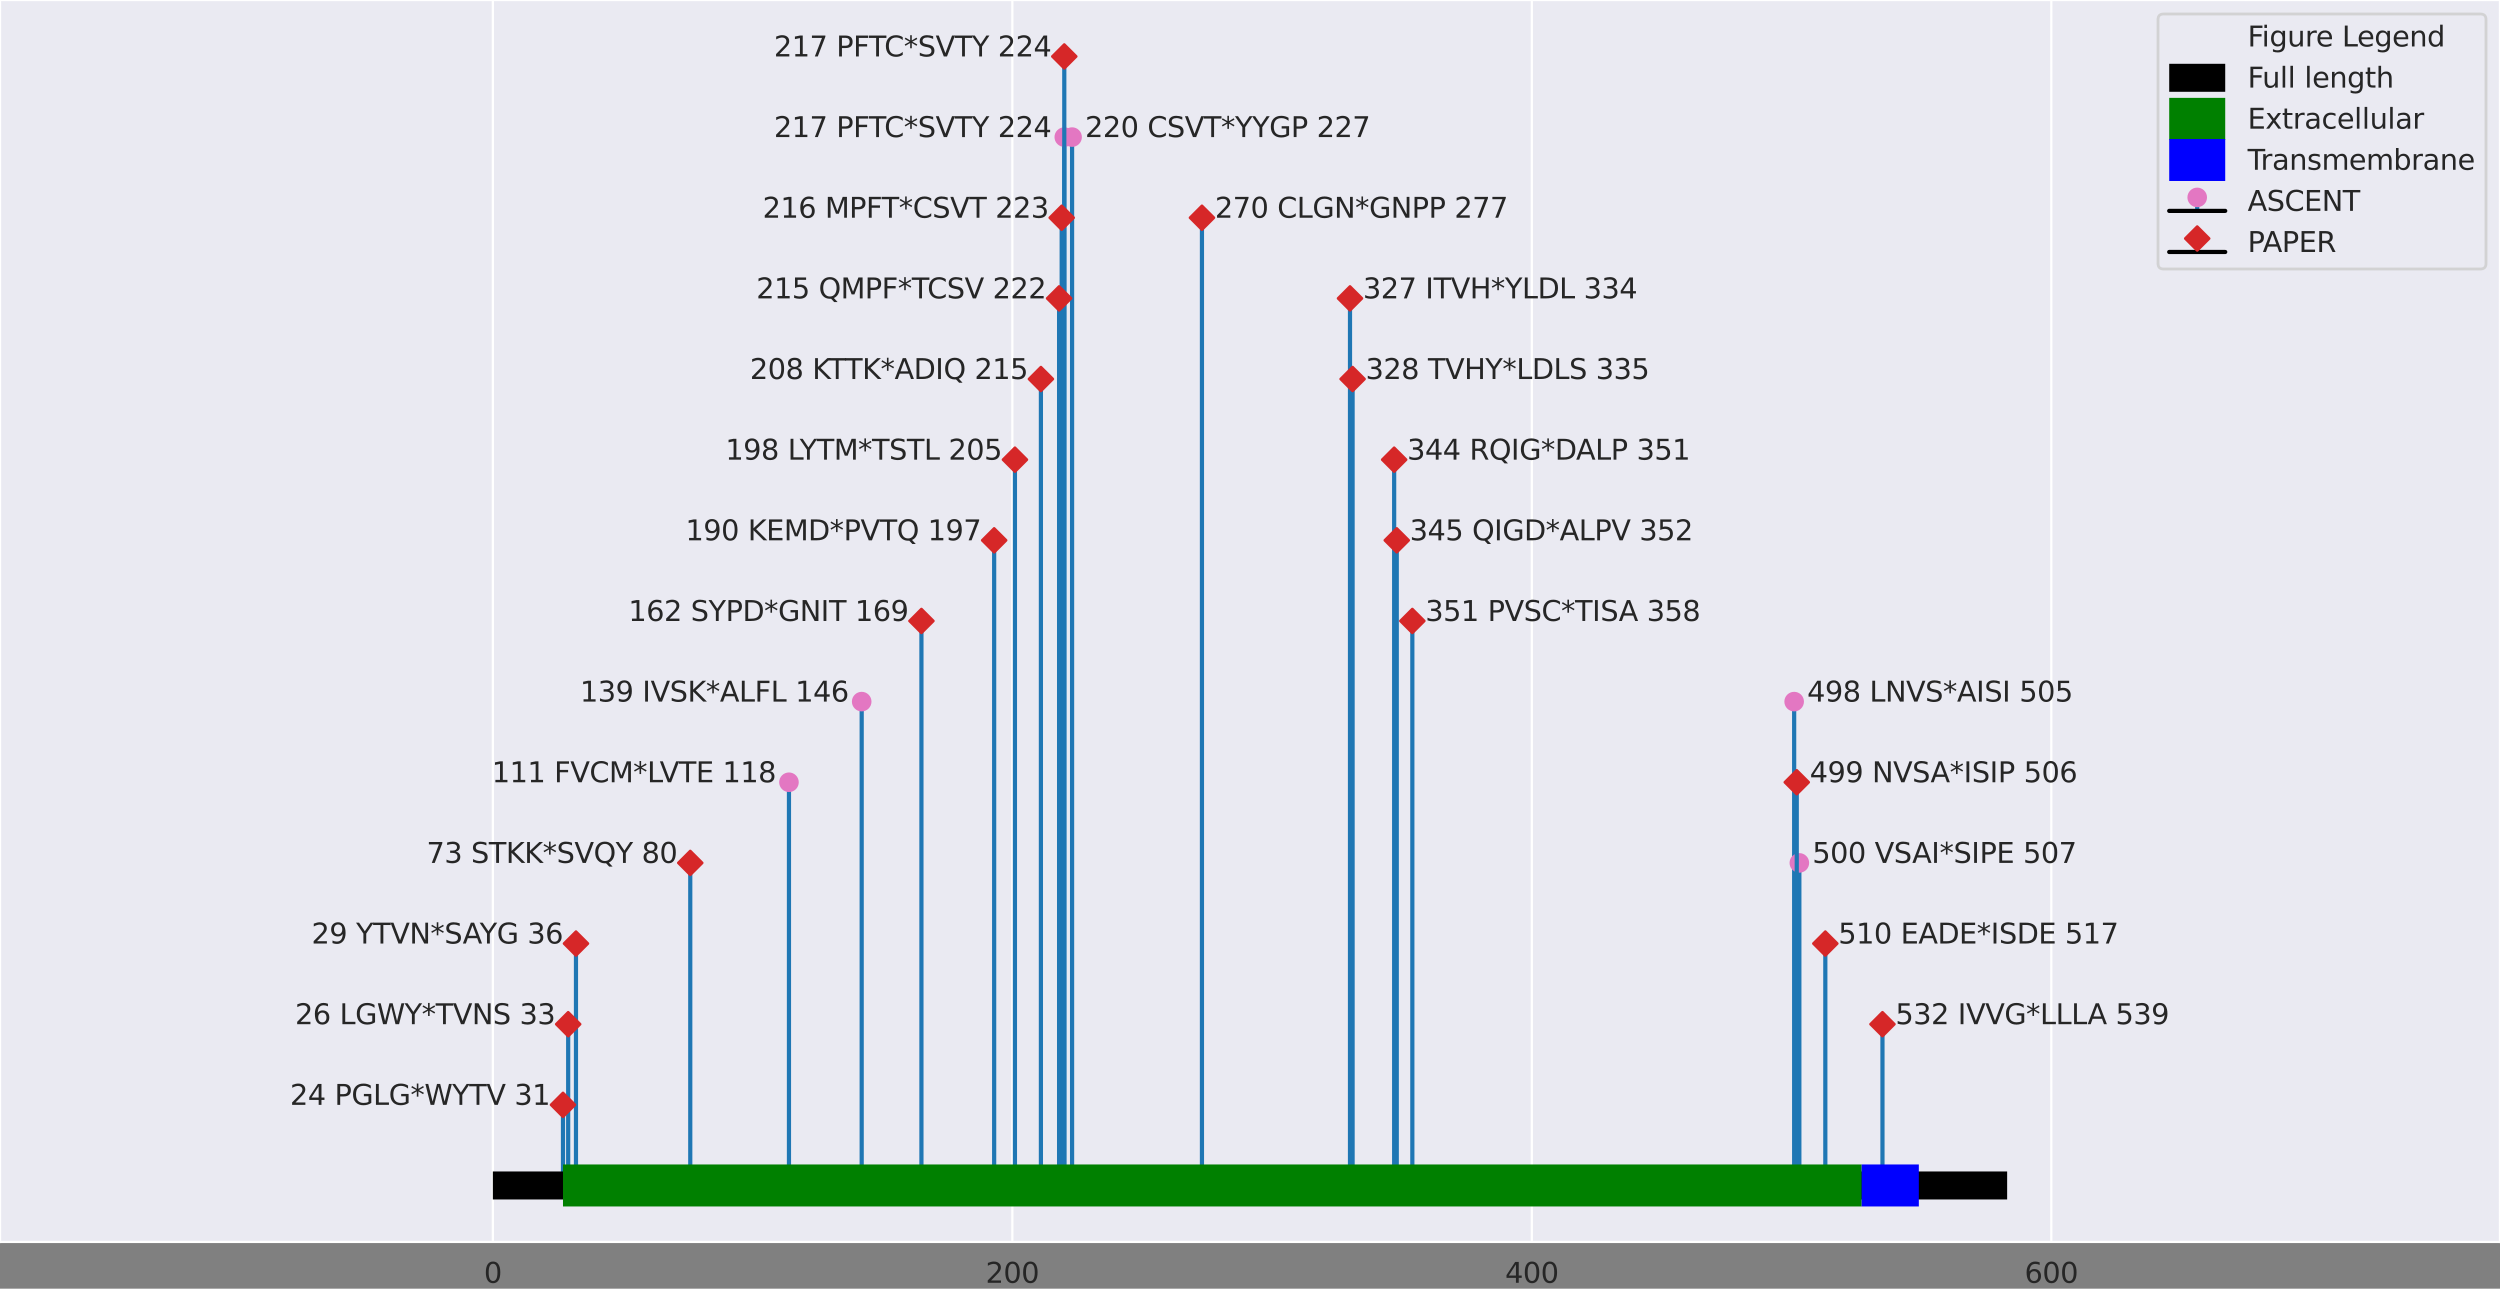 <?xml version="1.0" encoding="utf-8" standalone="no"?>
<!DOCTYPE svg PUBLIC "-//W3C//DTD SVG 1.1//EN"
  "http://www.w3.org/Graphics/SVG/1.1/DTD/svg11.dtd">
<svg xmlns:xlink="http://www.w3.org/1999/xlink" width="892.8pt" height="460.198pt" viewBox="0 0 892.8 460.198" xmlns="http://www.w3.org/2000/svg" version="1.1">
 <rect x="0" y="0" width="892.8" height="460.198" fill="#808080" stroke="none"/>
 <defs>
  <style type="text/css">*{stroke-linejoin: round; stroke-linecap: butt}</style>
 </defs>
 <g id="figure_1">
  <g id="axes_1">
   <g id="patch_1">
    <path d="M 0 443.52 
L 892.8 443.52 
L 892.8 -0 
L 0 -0 
z
" style="fill: #eaeaf2"/>
   </g>
   <g id="matplotlib.axis_1">
    <g id="xtick_1">
     <g id="line2d_1">
      <path d="M 176.009 443.52 
L 176.009 -0 
" clip-path="url(#p95af58b202)" style="fill: none; stroke: #ffffff; stroke-width: 0.8; stroke-linecap: round"/>
     </g>
     <g id="text_1">
      <!-- 0 -->
      <g style="fill: #262626" transform="translate(172.828 458.118)scale(0.1 -0.1)">
       <defs>
        <path id="DejaVuSans-30" d="M 2034 4250 
Q 1547 4250 1301 3770 
Q 1056 3291 1056 2328 
Q 1056 1369 1301 889 
Q 1547 409 2034 409 
Q 2525 409 2770 889 
Q 3016 1369 3016 2328 
Q 3016 3291 2770 3770 
Q 2525 4250 2034 4250 
z
M 2034 4750 
Q 2819 4750 3233 4129 
Q 3647 3509 3647 2328 
Q 3647 1150 3233 529 
Q 2819 -91 2034 -91 
Q 1250 -91 836 529 
Q 422 1150 422 2328 
Q 422 3509 836 4129 
Q 1250 4750 2034 4750 
z
" transform="scale(0.016)"/>
       </defs>
       <use xlink:href="#DejaVuSans-30"/>
      </g>
     </g>
    </g>
    <g id="xtick_2">
     <g id="line2d_2">
      <path d="M 361.526 443.52 
L 361.526 -0 
" clip-path="url(#p95af58b202)" style="fill: none; stroke: #ffffff; stroke-width: 0.8; stroke-linecap: round"/>
     </g>
     <g id="text_2">
      <!-- 200 -->
      <g style="fill: #262626" transform="translate(351.982 458.118)scale(0.1 -0.1)">
       <defs>
        <path id="DejaVuSans-32" d="M 1228 531 
L 3431 531 
L 3431 0 
L 469 0 
L 469 531 
Q 828 903 1448 1529 
Q 2069 2156 2228 2338 
Q 2531 2678 2651 2914 
Q 2772 3150 2772 3378 
Q 2772 3750 2511 3984 
Q 2250 4219 1831 4219 
Q 1534 4219 1204 4116 
Q 875 4013 500 3803 
L 500 4441 
Q 881 4594 1212 4672 
Q 1544 4750 1819 4750 
Q 2544 4750 2975 4387 
Q 3406 4025 3406 3419 
Q 3406 3131 3298 2873 
Q 3191 2616 2906 2266 
Q 2828 2175 2409 1742 
Q 1991 1309 1228 531 
z
" transform="scale(0.016)"/>
       </defs>
       <use xlink:href="#DejaVuSans-32"/>
       <use xlink:href="#DejaVuSans-30" x="63.623"/>
       <use xlink:href="#DejaVuSans-30" x="127.246"/>
      </g>
     </g>
    </g>
    <g id="xtick_3">
     <g id="line2d_3">
      <path d="M 547.043 443.52 
L 547.043 -0 
" clip-path="url(#p95af58b202)" style="fill: none; stroke: #ffffff; stroke-width: 0.8; stroke-linecap: round"/>
     </g>
     <g id="text_3">
      <!-- 400 -->
      <g style="fill: #262626" transform="translate(537.499 458.118)scale(0.1 -0.1)">
       <defs>
        <path id="DejaVuSans-34" d="M 2419 4116 
L 825 1625 
L 2419 1625 
L 2419 4116 
z
M 2253 4666 
L 3047 4666 
L 3047 1625 
L 3713 1625 
L 3713 1100 
L 3047 1100 
L 3047 0 
L 2419 0 
L 2419 1100 
L 313 1100 
L 313 1709 
L 2253 4666 
z
" transform="scale(0.016)"/>
       </defs>
       <use xlink:href="#DejaVuSans-34"/>
       <use xlink:href="#DejaVuSans-30" x="63.623"/>
       <use xlink:href="#DejaVuSans-30" x="127.246"/>
      </g>
     </g>
    </g>
    <g id="xtick_4">
     <g id="line2d_4">
      <path d="M 732.56 443.52 
L 732.56 -0 
" clip-path="url(#p95af58b202)" style="fill: none; stroke: #ffffff; stroke-width: 0.8; stroke-linecap: round"/>
     </g>
     <g id="text_4">
      <!-- 600 -->
      <g style="fill: #262626" transform="translate(723.016 458.118)scale(0.1 -0.1)">
       <defs>
        <path id="DejaVuSans-36" d="M 2113 2584 
Q 1688 2584 1439 2293 
Q 1191 2003 1191 1497 
Q 1191 994 1439 701 
Q 1688 409 2113 409 
Q 2538 409 2786 701 
Q 3034 994 3034 1497 
Q 3034 2003 2786 2293 
Q 2538 2584 2113 2584 
z
M 3366 4563 
L 3366 3988 
Q 3128 4100 2886 4159 
Q 2644 4219 2406 4219 
Q 1781 4219 1451 3797 
Q 1122 3375 1075 2522 
Q 1259 2794 1537 2939 
Q 1816 3084 2150 3084 
Q 2853 3084 3261 2657 
Q 3669 2231 3669 1497 
Q 3669 778 3244 343 
Q 2819 -91 2113 -91 
Q 1303 -91 875 529 
Q 447 1150 447 2328 
Q 447 3434 972 4092 
Q 1497 4750 2381 4750 
Q 2619 4750 2861 4703 
Q 3103 4656 3366 4563 
z
" transform="scale(0.016)"/>
       </defs>
       <use xlink:href="#DejaVuSans-36"/>
       <use xlink:href="#DejaVuSans-30" x="63.623"/>
       <use xlink:href="#DejaVuSans-30" x="127.246"/>
      </g>
     </g>
    </g>
   </g>
   <g id="matplotlib.axis_2"/>
   <g id="LineCollection_1">
    <path d="M 281.754 423.36 
L 281.754 279.36 
" clip-path="url(#p95af58b202)" style="fill: none; stroke: #1f77b4; stroke-width: 1.5"/>
    <path d="M 307.726 423.36 
L 307.726 250.56 
" clip-path="url(#p95af58b202)" style="fill: none; stroke: #1f77b4; stroke-width: 1.5"/>
    <path d="M 380.078 423.36 
L 380.078 48.96 
" clip-path="url(#p95af58b202)" style="fill: none; stroke: #1f77b4; stroke-width: 1.5"/>
    <path d="M 382.86 423.36 
L 382.86 48.96 
" clip-path="url(#p95af58b202)" style="fill: none; stroke: #1f77b4; stroke-width: 1.5"/>
    <path d="M 640.729 423.36 
L 640.729 250.56 
" clip-path="url(#p95af58b202)" style="fill: none; stroke: #1f77b4; stroke-width: 1.5"/>
    <path d="M 642.584 423.36 
L 642.584 308.16 
" clip-path="url(#p95af58b202)" style="fill: none; stroke: #1f77b4; stroke-width: 1.5"/>
   </g>
   <g id="line2d_5">
    <defs>
     <path id="m769c4186f2" d="M 0 3 
C 0.796 3 1.559 2.684 2.121 2.121 
C 2.684 1.559 3 0.796 3 0 
C 3 -0.796 2.684 -1.559 2.121 -2.121 
C 1.559 -2.684 0.796 -3 0 -3 
C -0.796 -3 -1.559 -2.684 -2.121 -2.121 
C -2.684 -1.559 -3 -0.796 -3 0 
C -3 0.796 -2.684 1.559 -2.121 2.121 
C -1.559 2.684 -0.796 3 0 3 
z
" style="stroke: #e377c2"/>
    </defs>
    <g clip-path="url(#p95af58b202)">
     <use xlink:href="#m769c4186f2" x="281.754" y="279.36" style="fill: #e377c2; stroke: #e377c2"/>
     <use xlink:href="#m769c4186f2" x="307.726" y="250.56" style="fill: #e377c2; stroke: #e377c2"/>
     <use xlink:href="#m769c4186f2" x="380.078" y="48.96" style="fill: #e377c2; stroke: #e377c2"/>
     <use xlink:href="#m769c4186f2" x="382.86" y="48.96" style="fill: #e377c2; stroke: #e377c2"/>
     <use xlink:href="#m769c4186f2" x="640.729" y="250.56" style="fill: #e377c2; stroke: #e377c2"/>
     <use xlink:href="#m769c4186f2" x="642.584" y="308.16" style="fill: #e377c2; stroke: #e377c2"/>
    </g>
   </g>
   <g id="line2d_6">
    <path d="M 281.754 423.36 
L 642.584 423.36 
" clip-path="url(#p95af58b202)" style="fill: none; stroke: #000000; stroke-width: 1.5; stroke-linecap: round"/>
   </g>
   <g id="LineCollection_2">
    <path d="M 201.054 423.36 
L 201.054 394.56 
" clip-path="url(#p95af58b202)" style="fill: none; stroke: #1f77b4; stroke-width: 1.5"/>
    <path d="M 202.909 423.36 
L 202.909 365.76 
" clip-path="url(#p95af58b202)" style="fill: none; stroke: #1f77b4; stroke-width: 1.5"/>
    <path d="M 205.692 423.36 
L 205.692 336.96 
" clip-path="url(#p95af58b202)" style="fill: none; stroke: #1f77b4; stroke-width: 1.5"/>
    <path d="M 246.506 423.36 
L 246.506 308.16 
" clip-path="url(#p95af58b202)" style="fill: none; stroke: #1f77b4; stroke-width: 1.5"/>
    <path d="M 329.061 423.36 
L 329.061 221.76 
" clip-path="url(#p95af58b202)" style="fill: none; stroke: #1f77b4; stroke-width: 1.5"/>
    <path d="M 355.033 423.36 
L 355.033 192.96 
" clip-path="url(#p95af58b202)" style="fill: none; stroke: #1f77b4; stroke-width: 1.5"/>
    <path d="M 362.454 423.36 
L 362.454 164.16 
" clip-path="url(#p95af58b202)" style="fill: none; stroke: #1f77b4; stroke-width: 1.5"/>
    <path d="M 371.729 423.36 
L 371.729 135.36 
" clip-path="url(#p95af58b202)" style="fill: none; stroke: #1f77b4; stroke-width: 1.5"/>
    <path d="M 378.223 423.36 
L 378.223 106.56 
" clip-path="url(#p95af58b202)" style="fill: none; stroke: #1f77b4; stroke-width: 1.5"/>
    <path d="M 379.15 423.36 
L 379.15 77.76 
" clip-path="url(#p95af58b202)" style="fill: none; stroke: #1f77b4; stroke-width: 1.5"/>
    <path d="M 380.078 423.36 
L 380.078 20.16 
" clip-path="url(#p95af58b202)" style="fill: none; stroke: #1f77b4; stroke-width: 1.5"/>
    <path d="M 429.24 423.36 
L 429.24 77.76 
" clip-path="url(#p95af58b202)" style="fill: none; stroke: #1f77b4; stroke-width: 1.5"/>
    <path d="M 482.112 423.36 
L 482.112 106.56 
" clip-path="url(#p95af58b202)" style="fill: none; stroke: #1f77b4; stroke-width: 1.5"/>
    <path d="M 483.04 423.36 
L 483.04 135.36 
" clip-path="url(#p95af58b202)" style="fill: none; stroke: #1f77b4; stroke-width: 1.5"/>
    <path d="M 497.881 423.36 
L 497.881 164.16 
" clip-path="url(#p95af58b202)" style="fill: none; stroke: #1f77b4; stroke-width: 1.5"/>
    <path d="M 498.809 423.36 
L 498.809 192.96 
" clip-path="url(#p95af58b202)" style="fill: none; stroke: #1f77b4; stroke-width: 1.5"/>
    <path d="M 504.374 423.36 
L 504.374 221.76 
" clip-path="url(#p95af58b202)" style="fill: none; stroke: #1f77b4; stroke-width: 1.5"/>
    <path d="M 641.657 423.36 
L 641.657 279.36 
" clip-path="url(#p95af58b202)" style="fill: none; stroke: #1f77b4; stroke-width: 1.5"/>
    <path d="M 651.86 423.36 
L 651.86 336.96 
" clip-path="url(#p95af58b202)" style="fill: none; stroke: #1f77b4; stroke-width: 1.5"/>
    <path d="M 672.267 423.36 
L 672.267 365.76 
" clip-path="url(#p95af58b202)" style="fill: none; stroke: #1f77b4; stroke-width: 1.5"/>
   </g>
   <g id="line2d_7">
    <defs>
     <path id="m69de04322a" d="M -0 4.243 
L 4.243 0 
L 0 -4.243 
L -4.243 -0 
z
" style="stroke: #d62728; stroke-linejoin: miter"/>
    </defs>
    <g clip-path="url(#p95af58b202)">
     <use xlink:href="#m69de04322a" x="201.054" y="394.56" style="fill: #d62728; stroke: #d62728; stroke-linejoin: miter"/>
     <use xlink:href="#m69de04322a" x="202.909" y="365.76" style="fill: #d62728; stroke: #d62728; stroke-linejoin: miter"/>
     <use xlink:href="#m69de04322a" x="205.692" y="336.96" style="fill: #d62728; stroke: #d62728; stroke-linejoin: miter"/>
     <use xlink:href="#m69de04322a" x="246.506" y="308.16" style="fill: #d62728; stroke: #d62728; stroke-linejoin: miter"/>
     <use xlink:href="#m69de04322a" x="329.061" y="221.76" style="fill: #d62728; stroke: #d62728; stroke-linejoin: miter"/>
     <use xlink:href="#m69de04322a" x="355.033" y="192.96" style="fill: #d62728; stroke: #d62728; stroke-linejoin: miter"/>
     <use xlink:href="#m69de04322a" x="362.454" y="164.16" style="fill: #d62728; stroke: #d62728; stroke-linejoin: miter"/>
     <use xlink:href="#m69de04322a" x="371.729" y="135.36" style="fill: #d62728; stroke: #d62728; stroke-linejoin: miter"/>
     <use xlink:href="#m69de04322a" x="378.223" y="106.56" style="fill: #d62728; stroke: #d62728; stroke-linejoin: miter"/>
     <use xlink:href="#m69de04322a" x="379.15" y="77.76" style="fill: #d62728; stroke: #d62728; stroke-linejoin: miter"/>
     <use xlink:href="#m69de04322a" x="380.078" y="20.16" style="fill: #d62728; stroke: #d62728; stroke-linejoin: miter"/>
     <use xlink:href="#m69de04322a" x="429.24" y="77.76" style="fill: #d62728; stroke: #d62728; stroke-linejoin: miter"/>
     <use xlink:href="#m69de04322a" x="482.112" y="106.56" style="fill: #d62728; stroke: #d62728; stroke-linejoin: miter"/>
     <use xlink:href="#m69de04322a" x="483.04" y="135.36" style="fill: #d62728; stroke: #d62728; stroke-linejoin: miter"/>
     <use xlink:href="#m69de04322a" x="497.881" y="164.16" style="fill: #d62728; stroke: #d62728; stroke-linejoin: miter"/>
     <use xlink:href="#m69de04322a" x="498.809" y="192.96" style="fill: #d62728; stroke: #d62728; stroke-linejoin: miter"/>
     <use xlink:href="#m69de04322a" x="504.374" y="221.76" style="fill: #d62728; stroke: #d62728; stroke-linejoin: miter"/>
     <use xlink:href="#m69de04322a" x="641.657" y="279.36" style="fill: #d62728; stroke: #d62728; stroke-linejoin: miter"/>
     <use xlink:href="#m69de04322a" x="651.86" y="336.96" style="fill: #d62728; stroke: #d62728; stroke-linejoin: miter"/>
     <use xlink:href="#m69de04322a" x="672.267" y="365.76" style="fill: #d62728; stroke: #d62728; stroke-linejoin: miter"/>
    </g>
   </g>
   <g id="line2d_8">
    <path d="M 201.054 423.36 
L 672.267 423.36 
" clip-path="url(#p95af58b202)" style="fill: none; stroke: #000000; stroke-width: 1.5; stroke-linecap: round"/>
   </g>
   <g id="patch_2">
    <path d="M 0 443.52 
L 0 -0 
" style="fill: none; stroke: #ffffff; stroke-width: 0.8; stroke-linejoin: miter; stroke-linecap: square"/>
   </g>
   <g id="patch_3">
    <path d="M 892.8 443.52 
L 892.8 -0 
" style="fill: none; stroke: #ffffff; stroke-width: 0.8; stroke-linejoin: miter; stroke-linecap: square"/>
   </g>
   <g id="patch_4">
    <path d="M 0 443.52 
L 892.8 443.52 
" style="fill: none; stroke: #ffffff; stroke-width: 0.8; stroke-linejoin: miter; stroke-linecap: square"/>
   </g>
   <g id="patch_5">
    <path d="M 0 -0 
L 892.8 -0 
" style="fill: none; stroke: #ffffff; stroke-width: 0.8; stroke-linejoin: miter; stroke-linecap: square"/>
   </g>
   <g id="text_5">
    <!-- 111 FVCM*LVTE 118 -->
    <g style="fill: #262626" transform="translate(175.642 279.36)scale(0.1 -0.1)">
     <defs>
      <path id="DejaVuSans-31" d="M 794 531 
L 1825 531 
L 1825 4091 
L 703 3866 
L 703 4441 
L 1819 4666 
L 2450 4666 
L 2450 531 
L 3481 531 
L 3481 0 
L 794 0 
L 794 531 
z
" transform="scale(0.016)"/>
      <path id="DejaVuSans-20" transform="scale(0.016)"/>
      <path id="DejaVuSans-46" d="M 628 4666 
L 3309 4666 
L 3309 4134 
L 1259 4134 
L 1259 2759 
L 3109 2759 
L 3109 2228 
L 1259 2228 
L 1259 0 
L 628 0 
L 628 4666 
z
" transform="scale(0.016)"/>
      <path id="DejaVuSans-56" d="M 1831 0 
L 50 4666 
L 709 4666 
L 2188 738 
L 3669 4666 
L 4325 4666 
L 2547 0 
L 1831 0 
z
" transform="scale(0.016)"/>
      <path id="DejaVuSans-43" d="M 4122 4306 
L 4122 3641 
Q 3803 3938 3442 4084 
Q 3081 4231 2675 4231 
Q 1875 4231 1450 3742 
Q 1025 3253 1025 2328 
Q 1025 1406 1450 917 
Q 1875 428 2675 428 
Q 3081 428 3442 575 
Q 3803 722 4122 1019 
L 4122 359 
Q 3791 134 3420 21 
Q 3050 -91 2638 -91 
Q 1578 -91 968 557 
Q 359 1206 359 2328 
Q 359 3453 968 4101 
Q 1578 4750 2638 4750 
Q 3056 4750 3426 4639 
Q 3797 4528 4122 4306 
z
" transform="scale(0.016)"/>
      <path id="DejaVuSans-4d" d="M 628 4666 
L 1569 4666 
L 2759 1491 
L 3956 4666 
L 4897 4666 
L 4897 0 
L 4281 0 
L 4281 4097 
L 3078 897 
L 2444 897 
L 1241 4097 
L 1241 0 
L 628 0 
L 628 4666 
z
" transform="scale(0.016)"/>
      <path id="DejaVuSans-2a" d="M 3009 3897 
L 1888 3291 
L 3009 2681 
L 2828 2375 
L 1778 3009 
L 1778 1831 
L 1422 1831 
L 1422 3009 
L 372 2375 
L 191 2681 
L 1313 3291 
L 191 3897 
L 372 4206 
L 1422 3572 
L 1422 4750 
L 1778 4750 
L 1778 3572 
L 2828 4206 
L 3009 3897 
z
" transform="scale(0.016)"/>
      <path id="DejaVuSans-4c" d="M 628 4666 
L 1259 4666 
L 1259 531 
L 3531 531 
L 3531 0 
L 628 0 
L 628 4666 
z
" transform="scale(0.016)"/>
      <path id="DejaVuSans-54" d="M -19 4666 
L 3928 4666 
L 3928 4134 
L 2272 4134 
L 2272 0 
L 1638 0 
L 1638 4134 
L -19 4134 
L -19 4666 
z
" transform="scale(0.016)"/>
      <path id="DejaVuSans-45" d="M 628 4666 
L 3578 4666 
L 3578 4134 
L 1259 4134 
L 1259 2753 
L 3481 2753 
L 3481 2222 
L 1259 2222 
L 1259 531 
L 3634 531 
L 3634 0 
L 628 0 
L 628 4666 
z
" transform="scale(0.016)"/>
      <path id="DejaVuSans-38" d="M 2034 2216 
Q 1584 2216 1326 1975 
Q 1069 1734 1069 1313 
Q 1069 891 1326 650 
Q 1584 409 2034 409 
Q 2484 409 2743 651 
Q 3003 894 3003 1313 
Q 3003 1734 2745 1975 
Q 2488 2216 2034 2216 
z
M 1403 2484 
Q 997 2584 770 2862 
Q 544 3141 544 3541 
Q 544 4100 942 4425 
Q 1341 4750 2034 4750 
Q 2731 4750 3128 4425 
Q 3525 4100 3525 3541 
Q 3525 3141 3298 2862 
Q 3072 2584 2669 2484 
Q 3125 2378 3379 2068 
Q 3634 1759 3634 1313 
Q 3634 634 3220 271 
Q 2806 -91 2034 -91 
Q 1263 -91 848 271 
Q 434 634 434 1313 
Q 434 1759 690 2068 
Q 947 2378 1403 2484 
z
M 1172 3481 
Q 1172 3119 1398 2916 
Q 1625 2713 2034 2713 
Q 2441 2713 2670 2916 
Q 2900 3119 2900 3481 
Q 2900 3844 2670 4047 
Q 2441 4250 2034 4250 
Q 1625 4250 1398 4047 
Q 1172 3844 1172 3481 
z
" transform="scale(0.016)"/>
     </defs>
     <use xlink:href="#DejaVuSans-31"/>
     <use xlink:href="#DejaVuSans-31" x="63.623"/>
     <use xlink:href="#DejaVuSans-31" x="127.246"/>
     <use xlink:href="#DejaVuSans-20" x="190.869"/>
     <use xlink:href="#DejaVuSans-46" x="222.656"/>
     <use xlink:href="#DejaVuSans-56" x="280.176"/>
     <use xlink:href="#DejaVuSans-43" x="348.584"/>
     <use xlink:href="#DejaVuSans-4d" x="418.408"/>
     <use xlink:href="#DejaVuSans-2a" x="504.688"/>
     <use xlink:href="#DejaVuSans-4c" x="554.688"/>
     <use xlink:href="#DejaVuSans-56" x="599.4"/>
     <use xlink:href="#DejaVuSans-54" x="667.809"/>
     <use xlink:href="#DejaVuSans-45" x="728.893"/>
     <use xlink:href="#DejaVuSans-20" x="792.076"/>
     <use xlink:href="#DejaVuSans-31" x="823.863"/>
     <use xlink:href="#DejaVuSans-31" x="887.486"/>
     <use xlink:href="#DejaVuSans-38" x="951.109"/>
    </g>
   </g>
   <g id="text_6">
    <!-- 139 IVSK*ALFL 146 -->
    <g style="fill: #262626" transform="translate(207.124 250.56)scale(0.1 -0.1)">
     <defs>
      <path id="DejaVuSans-33" d="M 2597 2516 
Q 3050 2419 3304 2112 
Q 3559 1806 3559 1356 
Q 3559 666 3084 287 
Q 2609 -91 1734 -91 
Q 1441 -91 1130 -33 
Q 819 25 488 141 
L 488 750 
Q 750 597 1062 519 
Q 1375 441 1716 441 
Q 2309 441 2620 675 
Q 2931 909 2931 1356 
Q 2931 1769 2642 2001 
Q 2353 2234 1838 2234 
L 1294 2234 
L 1294 2753 
L 1863 2753 
Q 2328 2753 2575 2939 
Q 2822 3125 2822 3475 
Q 2822 3834 2567 4026 
Q 2313 4219 1838 4219 
Q 1578 4219 1281 4162 
Q 984 4106 628 3988 
L 628 4550 
Q 988 4650 1302 4700 
Q 1616 4750 1894 4750 
Q 2613 4750 3031 4423 
Q 3450 4097 3450 3541 
Q 3450 3153 3228 2886 
Q 3006 2619 2597 2516 
z
" transform="scale(0.016)"/>
      <path id="DejaVuSans-39" d="M 703 97 
L 703 672 
Q 941 559 1184 500 
Q 1428 441 1663 441 
Q 2288 441 2617 861 
Q 2947 1281 2994 2138 
Q 2813 1869 2534 1725 
Q 2256 1581 1919 1581 
Q 1219 1581 811 2004 
Q 403 2428 403 3163 
Q 403 3881 828 4315 
Q 1253 4750 1959 4750 
Q 2769 4750 3195 4129 
Q 3622 3509 3622 2328 
Q 3622 1225 3098 567 
Q 2575 -91 1691 -91 
Q 1453 -91 1209 -44 
Q 966 3 703 97 
z
M 1959 2075 
Q 2384 2075 2632 2365 
Q 2881 2656 2881 3163 
Q 2881 3666 2632 3958 
Q 2384 4250 1959 4250 
Q 1534 4250 1286 3958 
Q 1038 3666 1038 3163 
Q 1038 2656 1286 2365 
Q 1534 2075 1959 2075 
z
" transform="scale(0.016)"/>
      <path id="DejaVuSans-49" d="M 628 4666 
L 1259 4666 
L 1259 0 
L 628 0 
L 628 4666 
z
" transform="scale(0.016)"/>
      <path id="DejaVuSans-53" d="M 3425 4513 
L 3425 3897 
Q 3066 4069 2747 4153 
Q 2428 4238 2131 4238 
Q 1616 4238 1336 4038 
Q 1056 3838 1056 3469 
Q 1056 3159 1242 3001 
Q 1428 2844 1947 2747 
L 2328 2669 
Q 3034 2534 3370 2195 
Q 3706 1856 3706 1288 
Q 3706 609 3251 259 
Q 2797 -91 1919 -91 
Q 1588 -91 1214 -16 
Q 841 59 441 206 
L 441 856 
Q 825 641 1194 531 
Q 1563 422 1919 422 
Q 2459 422 2753 634 
Q 3047 847 3047 1241 
Q 3047 1584 2836 1778 
Q 2625 1972 2144 2069 
L 1759 2144 
Q 1053 2284 737 2584 
Q 422 2884 422 3419 
Q 422 4038 858 4394 
Q 1294 4750 2059 4750 
Q 2388 4750 2728 4690 
Q 3069 4631 3425 4513 
z
" transform="scale(0.016)"/>
      <path id="DejaVuSans-4b" d="M 628 4666 
L 1259 4666 
L 1259 2694 
L 3353 4666 
L 4166 4666 
L 1850 2491 
L 4331 0 
L 3500 0 
L 1259 2247 
L 1259 0 
L 628 0 
L 628 4666 
z
" transform="scale(0.016)"/>
      <path id="DejaVuSans-41" d="M 2188 4044 
L 1331 1722 
L 3047 1722 
L 2188 4044 
z
M 1831 4666 
L 2547 4666 
L 4325 0 
L 3669 0 
L 3244 1197 
L 1141 1197 
L 716 0 
L 50 0 
L 1831 4666 
z
" transform="scale(0.016)"/>
     </defs>
     <use xlink:href="#DejaVuSans-31"/>
     <use xlink:href="#DejaVuSans-33" x="63.623"/>
     <use xlink:href="#DejaVuSans-39" x="127.246"/>
     <use xlink:href="#DejaVuSans-20" x="190.869"/>
     <use xlink:href="#DejaVuSans-49" x="222.656"/>
     <use xlink:href="#DejaVuSans-56" x="252.148"/>
     <use xlink:href="#DejaVuSans-53" x="320.557"/>
     <use xlink:href="#DejaVuSans-4b" x="384.033"/>
     <use xlink:href="#DejaVuSans-2a" x="449.609"/>
     <use xlink:href="#DejaVuSans-41" x="499.609"/>
     <use xlink:href="#DejaVuSans-4c" x="568.018"/>
     <use xlink:href="#DejaVuSans-46" x="623.73"/>
     <use xlink:href="#DejaVuSans-4c" x="681.25"/>
     <use xlink:href="#DejaVuSans-20" x="736.963"/>
     <use xlink:href="#DejaVuSans-31" x="768.75"/>
     <use xlink:href="#DejaVuSans-34" x="832.373"/>
     <use xlink:href="#DejaVuSans-36" x="895.996"/>
    </g>
   </g>
   <g id="text_7">
    <!-- 217 PFTC*SVTY 224 -->
    <g style="fill: #262626" transform="translate(276.394 48.96)scale(0.1 -0.1)">
     <defs>
      <path id="DejaVuSans-37" d="M 525 4666 
L 3525 4666 
L 3525 4397 
L 1831 0 
L 1172 0 
L 2766 4134 
L 525 4134 
L 525 4666 
z
" transform="scale(0.016)"/>
      <path id="DejaVuSans-50" d="M 1259 4147 
L 1259 2394 
L 2053 2394 
Q 2494 2394 2734 2622 
Q 2975 2850 2975 3272 
Q 2975 3691 2734 3919 
Q 2494 4147 2053 4147 
L 1259 4147 
z
M 628 4666 
L 2053 4666 
Q 2838 4666 3239 4311 
Q 3641 3956 3641 3272 
Q 3641 2581 3239 2228 
Q 2838 1875 2053 1875 
L 1259 1875 
L 1259 0 
L 628 0 
L 628 4666 
z
" transform="scale(0.016)"/>
      <path id="DejaVuSans-59" d="M -13 4666 
L 666 4666 
L 1959 2747 
L 3244 4666 
L 3922 4666 
L 2272 2222 
L 2272 0 
L 1638 0 
L 1638 2222 
L -13 4666 
z
" transform="scale(0.016)"/>
     </defs>
     <use xlink:href="#DejaVuSans-32"/>
     <use xlink:href="#DejaVuSans-31" x="63.623"/>
     <use xlink:href="#DejaVuSans-37" x="127.246"/>
     <use xlink:href="#DejaVuSans-20" x="190.869"/>
     <use xlink:href="#DejaVuSans-50" x="222.656"/>
     <use xlink:href="#DejaVuSans-46" x="282.959"/>
     <use xlink:href="#DejaVuSans-54" x="338.729"/>
     <use xlink:href="#DejaVuSans-43" x="393.938"/>
     <use xlink:href="#DejaVuSans-2a" x="463.762"/>
     <use xlink:href="#DejaVuSans-53" x="513.762"/>
     <use xlink:href="#DejaVuSans-56" x="577.238"/>
     <use xlink:href="#DejaVuSans-54" x="645.646"/>
     <use xlink:href="#DejaVuSans-59" x="706.73"/>
     <use xlink:href="#DejaVuSans-20" x="767.814"/>
     <use xlink:href="#DejaVuSans-32" x="799.602"/>
     <use xlink:href="#DejaVuSans-32" x="863.225"/>
     <use xlink:href="#DejaVuSans-34" x="926.848"/>
    </g>
   </g>
   <g id="text_8">
    <!-- 220 CSVT*YYGP 227 -->
    <g style="fill: #262626" transform="translate(387.498 48.96)scale(0.1 -0.1)">
     <defs>
      <path id="DejaVuSans-47" d="M 3809 666 
L 3809 1919 
L 2778 1919 
L 2778 2438 
L 4434 2438 
L 4434 434 
Q 4069 175 3628 42 
Q 3188 -91 2688 -91 
Q 1594 -91 976 548 
Q 359 1188 359 2328 
Q 359 3472 976 4111 
Q 1594 4750 2688 4750 
Q 3144 4750 3555 4637 
Q 3966 4525 4313 4306 
L 4313 3634 
Q 3963 3931 3569 4081 
Q 3175 4231 2741 4231 
Q 1884 4231 1454 3753 
Q 1025 3275 1025 2328 
Q 1025 1384 1454 906 
Q 1884 428 2741 428 
Q 3075 428 3337 486 
Q 3600 544 3809 666 
z
" transform="scale(0.016)"/>
     </defs>
     <use xlink:href="#DejaVuSans-32"/>
     <use xlink:href="#DejaVuSans-32" x="63.623"/>
     <use xlink:href="#DejaVuSans-30" x="127.246"/>
     <use xlink:href="#DejaVuSans-20" x="190.869"/>
     <use xlink:href="#DejaVuSans-43" x="222.656"/>
     <use xlink:href="#DejaVuSans-53" x="292.48"/>
     <use xlink:href="#DejaVuSans-56" x="355.957"/>
     <use xlink:href="#DejaVuSans-54" x="424.365"/>
     <use xlink:href="#DejaVuSans-2a" x="485.449"/>
     <use xlink:href="#DejaVuSans-59" x="535.449"/>
     <use xlink:href="#DejaVuSans-59" x="596.533"/>
     <use xlink:href="#DejaVuSans-47" x="657.617"/>
     <use xlink:href="#DejaVuSans-50" x="735.107"/>
     <use xlink:href="#DejaVuSans-20" x="795.41"/>
     <use xlink:href="#DejaVuSans-32" x="827.197"/>
     <use xlink:href="#DejaVuSans-32" x="890.82"/>
     <use xlink:href="#DejaVuSans-37" x="954.443"/>
    </g>
   </g>
   <g id="text_9">
    <!-- 498 LNVS*AISI 505 -->
    <g style="fill: #262626" transform="translate(645.367 250.56)scale(0.1 -0.1)">
     <defs>
      <path id="DejaVuSans-4e" d="M 628 4666 
L 1478 4666 
L 3547 763 
L 3547 4666 
L 4159 4666 
L 4159 0 
L 3309 0 
L 1241 3903 
L 1241 0 
L 628 0 
L 628 4666 
z
" transform="scale(0.016)"/>
      <path id="DejaVuSans-35" d="M 691 4666 
L 3169 4666 
L 3169 4134 
L 1269 4134 
L 1269 2991 
Q 1406 3038 1543 3061 
Q 1681 3084 1819 3084 
Q 2600 3084 3056 2656 
Q 3513 2228 3513 1497 
Q 3513 744 3044 326 
Q 2575 -91 1722 -91 
Q 1428 -91 1123 -41 
Q 819 9 494 109 
L 494 744 
Q 775 591 1075 516 
Q 1375 441 1709 441 
Q 2250 441 2565 725 
Q 2881 1009 2881 1497 
Q 2881 1984 2565 2268 
Q 2250 2553 1709 2553 
Q 1456 2553 1204 2497 
Q 953 2441 691 2322 
L 691 4666 
z
" transform="scale(0.016)"/>
     </defs>
     <use xlink:href="#DejaVuSans-34"/>
     <use xlink:href="#DejaVuSans-39" x="63.623"/>
     <use xlink:href="#DejaVuSans-38" x="127.246"/>
     <use xlink:href="#DejaVuSans-20" x="190.869"/>
     <use xlink:href="#DejaVuSans-4c" x="222.656"/>
     <use xlink:href="#DejaVuSans-4e" x="278.369"/>
     <use xlink:href="#DejaVuSans-56" x="353.174"/>
     <use xlink:href="#DejaVuSans-53" x="421.582"/>
     <use xlink:href="#DejaVuSans-2a" x="485.059"/>
     <use xlink:href="#DejaVuSans-41" x="535.059"/>
     <use xlink:href="#DejaVuSans-49" x="603.467"/>
     <use xlink:href="#DejaVuSans-53" x="632.959"/>
     <use xlink:href="#DejaVuSans-49" x="696.436"/>
     <use xlink:href="#DejaVuSans-20" x="725.928"/>
     <use xlink:href="#DejaVuSans-35" x="757.715"/>
     <use xlink:href="#DejaVuSans-30" x="821.338"/>
     <use xlink:href="#DejaVuSans-35" x="884.961"/>
    </g>
   </g>
   <g id="text_10">
    <!-- 500 VSAI*SIPE 507 -->
    <g style="fill: #262626" transform="translate(647.222 308.16)scale(0.1 -0.1)">
     <use xlink:href="#DejaVuSans-35"/>
     <use xlink:href="#DejaVuSans-30" x="63.623"/>
     <use xlink:href="#DejaVuSans-30" x="127.246"/>
     <use xlink:href="#DejaVuSans-20" x="190.869"/>
     <use xlink:href="#DejaVuSans-56" x="222.656"/>
     <use xlink:href="#DejaVuSans-53" x="291.064"/>
     <use xlink:href="#DejaVuSans-41" x="356.416"/>
     <use xlink:href="#DejaVuSans-49" x="424.824"/>
     <use xlink:href="#DejaVuSans-2a" x="454.316"/>
     <use xlink:href="#DejaVuSans-53" x="504.316"/>
     <use xlink:href="#DejaVuSans-49" x="567.793"/>
     <use xlink:href="#DejaVuSans-50" x="597.285"/>
     <use xlink:href="#DejaVuSans-45" x="657.588"/>
     <use xlink:href="#DejaVuSans-20" x="720.771"/>
     <use xlink:href="#DejaVuSans-35" x="752.559"/>
     <use xlink:href="#DejaVuSans-30" x="816.182"/>
     <use xlink:href="#DejaVuSans-37" x="879.805"/>
    </g>
   </g>
   <g id="text_11">
    <!-- 24 PGLG*WYTV 31 -->
    <g style="fill: #262626" transform="translate(103.568 394.56)scale(0.1 -0.1)">
     <defs>
      <path id="DejaVuSans-57" d="M 213 4666 
L 850 4666 
L 1831 722 
L 2809 4666 
L 3519 4666 
L 4500 722 
L 5478 4666 
L 6119 4666 
L 4947 0 
L 4153 0 
L 3169 4050 
L 2175 0 
L 1381 0 
L 213 4666 
z
" transform="scale(0.016)"/>
     </defs>
     <use xlink:href="#DejaVuSans-32"/>
     <use xlink:href="#DejaVuSans-34" x="63.623"/>
     <use xlink:href="#DejaVuSans-20" x="127.246"/>
     <use xlink:href="#DejaVuSans-50" x="159.033"/>
     <use xlink:href="#DejaVuSans-47" x="219.336"/>
     <use xlink:href="#DejaVuSans-4c" x="296.826"/>
     <use xlink:href="#DejaVuSans-47" x="352.539"/>
     <use xlink:href="#DejaVuSans-2a" x="430.029"/>
     <use xlink:href="#DejaVuSans-57" x="480.029"/>
     <use xlink:href="#DejaVuSans-59" x="578.906"/>
     <use xlink:href="#DejaVuSans-54" x="639.99"/>
     <use xlink:href="#DejaVuSans-56" x="701.074"/>
     <use xlink:href="#DejaVuSans-20" x="769.482"/>
     <use xlink:href="#DejaVuSans-33" x="801.27"/>
     <use xlink:href="#DejaVuSans-31" x="864.893"/>
    </g>
   </g>
   <g id="text_12">
    <!-- 26 LGWY*TVNS 33 -->
    <g style="fill: #262626" transform="translate(105.371 365.76)scale(0.1 -0.1)">
     <use xlink:href="#DejaVuSans-32"/>
     <use xlink:href="#DejaVuSans-36" x="63.623"/>
     <use xlink:href="#DejaVuSans-20" x="127.246"/>
     <use xlink:href="#DejaVuSans-4c" x="159.033"/>
     <use xlink:href="#DejaVuSans-47" x="214.746"/>
     <use xlink:href="#DejaVuSans-57" x="292.236"/>
     <use xlink:href="#DejaVuSans-59" x="391.113"/>
     <use xlink:href="#DejaVuSans-2a" x="452.197"/>
     <use xlink:href="#DejaVuSans-54" x="502.197"/>
     <use xlink:href="#DejaVuSans-56" x="563.281"/>
     <use xlink:href="#DejaVuSans-4e" x="631.689"/>
     <use xlink:href="#DejaVuSans-53" x="706.494"/>
     <use xlink:href="#DejaVuSans-20" x="769.971"/>
     <use xlink:href="#DejaVuSans-33" x="801.758"/>
     <use xlink:href="#DejaVuSans-33" x="865.381"/>
    </g>
   </g>
   <g id="text_13">
    <!-- 29 YTVN*SAYG 36 -->
    <g style="fill: #262626" transform="translate(111.252 336.96)scale(0.1 -0.1)">
     <use xlink:href="#DejaVuSans-32"/>
     <use xlink:href="#DejaVuSans-39" x="63.623"/>
     <use xlink:href="#DejaVuSans-20" x="127.246"/>
     <use xlink:href="#DejaVuSans-59" x="159.033"/>
     <use xlink:href="#DejaVuSans-54" x="220.117"/>
     <use xlink:href="#DejaVuSans-56" x="281.201"/>
     <use xlink:href="#DejaVuSans-4e" x="349.609"/>
     <use xlink:href="#DejaVuSans-2a" x="424.414"/>
     <use xlink:href="#DejaVuSans-53" x="474.414"/>
     <use xlink:href="#DejaVuSans-41" x="539.766"/>
     <use xlink:href="#DejaVuSans-59" x="600.424"/>
     <use xlink:href="#DejaVuSans-47" x="661.508"/>
     <use xlink:href="#DejaVuSans-20" x="738.998"/>
     <use xlink:href="#DejaVuSans-33" x="770.785"/>
     <use xlink:href="#DejaVuSans-36" x="834.408"/>
    </g>
   </g>
   <g id="text_14">
    <!-- 73 STKK*SVQY 80 -->
    <g style="fill: #262626" transform="translate(152.321 308.16)scale(0.1 -0.1)">
     <defs>
      <path id="DejaVuSans-51" d="M 2522 4238 
Q 1834 4238 1429 3725 
Q 1025 3213 1025 2328 
Q 1025 1447 1429 934 
Q 1834 422 2522 422 
Q 3209 422 3611 934 
Q 4013 1447 4013 2328 
Q 4013 3213 3611 3725 
Q 3209 4238 2522 4238 
z
M 3406 84 
L 4238 -825 
L 3475 -825 
L 2784 -78 
Q 2681 -84 2626 -87 
Q 2572 -91 2522 -91 
Q 1538 -91 948 567 
Q 359 1225 359 2328 
Q 359 3434 948 4092 
Q 1538 4750 2522 4750 
Q 3503 4750 4090 4092 
Q 4678 3434 4678 2328 
Q 4678 1516 4351 937 
Q 4025 359 3406 84 
z
" transform="scale(0.016)"/>
     </defs>
     <use xlink:href="#DejaVuSans-37"/>
     <use xlink:href="#DejaVuSans-33" x="63.623"/>
     <use xlink:href="#DejaVuSans-20" x="127.246"/>
     <use xlink:href="#DejaVuSans-53" x="159.033"/>
     <use xlink:href="#DejaVuSans-54" x="222.51"/>
     <use xlink:href="#DejaVuSans-4b" x="283.594"/>
     <use xlink:href="#DejaVuSans-4b" x="349.17"/>
     <use xlink:href="#DejaVuSans-2a" x="414.746"/>
     <use xlink:href="#DejaVuSans-53" x="464.746"/>
     <use xlink:href="#DejaVuSans-56" x="528.223"/>
     <use xlink:href="#DejaVuSans-51" x="596.631"/>
     <use xlink:href="#DejaVuSans-59" x="675.342"/>
     <use xlink:href="#DejaVuSans-20" x="736.426"/>
     <use xlink:href="#DejaVuSans-38" x="768.213"/>
     <use xlink:href="#DejaVuSans-30" x="831.836"/>
    </g>
   </g>
   <g id="text_15">
    <!-- 162 SYPD*GNIT 169 -->
    <g style="fill: #262626" transform="translate(224.418 221.76)scale(0.1 -0.1)">
     <defs>
      <path id="DejaVuSans-44" d="M 1259 4147 
L 1259 519 
L 2022 519 
Q 2988 519 3436 956 
Q 3884 1394 3884 2338 
Q 3884 3275 3436 3711 
Q 2988 4147 2022 4147 
L 1259 4147 
z
M 628 4666 
L 1925 4666 
Q 3281 4666 3915 4102 
Q 4550 3538 4550 2338 
Q 4550 1131 3912 565 
Q 3275 0 1925 0 
L 628 0 
L 628 4666 
z
" transform="scale(0.016)"/>
     </defs>
     <use xlink:href="#DejaVuSans-31"/>
     <use xlink:href="#DejaVuSans-36" x="63.623"/>
     <use xlink:href="#DejaVuSans-32" x="127.246"/>
     <use xlink:href="#DejaVuSans-20" x="190.869"/>
     <use xlink:href="#DejaVuSans-53" x="222.656"/>
     <use xlink:href="#DejaVuSans-59" x="286.133"/>
     <use xlink:href="#DejaVuSans-50" x="347.217"/>
     <use xlink:href="#DejaVuSans-44" x="407.52"/>
     <use xlink:href="#DejaVuSans-2a" x="484.521"/>
     <use xlink:href="#DejaVuSans-47" x="534.521"/>
     <use xlink:href="#DejaVuSans-4e" x="612.012"/>
     <use xlink:href="#DejaVuSans-49" x="686.816"/>
     <use xlink:href="#DejaVuSans-54" x="716.309"/>
     <use xlink:href="#DejaVuSans-20" x="777.393"/>
     <use xlink:href="#DejaVuSans-31" x="809.18"/>
     <use xlink:href="#DejaVuSans-36" x="872.803"/>
     <use xlink:href="#DejaVuSans-39" x="936.426"/>
    </g>
   </g>
   <g id="text_16">
    <!-- 190 KEMD*PVTQ 197 -->
    <g style="fill: #262626" transform="translate(244.809 192.96)scale(0.1 -0.1)">
     <use xlink:href="#DejaVuSans-31"/>
     <use xlink:href="#DejaVuSans-39" x="63.623"/>
     <use xlink:href="#DejaVuSans-30" x="127.246"/>
     <use xlink:href="#DejaVuSans-20" x="190.869"/>
     <use xlink:href="#DejaVuSans-4b" x="222.656"/>
     <use xlink:href="#DejaVuSans-45" x="288.232"/>
     <use xlink:href="#DejaVuSans-4d" x="351.416"/>
     <use xlink:href="#DejaVuSans-44" x="437.695"/>
     <use xlink:href="#DejaVuSans-2a" x="514.697"/>
     <use xlink:href="#DejaVuSans-50" x="564.697"/>
     <use xlink:href="#DejaVuSans-56" x="625"/>
     <use xlink:href="#DejaVuSans-54" x="693.408"/>
     <use xlink:href="#DejaVuSans-51" x="754.492"/>
     <use xlink:href="#DejaVuSans-20" x="833.203"/>
     <use xlink:href="#DejaVuSans-31" x="864.99"/>
     <use xlink:href="#DejaVuSans-39" x="928.613"/>
     <use xlink:href="#DejaVuSans-37" x="992.236"/>
    </g>
   </g>
   <g id="text_17">
    <!-- 198 LYTM*TSTL 205 -->
    <g style="fill: #262626" transform="translate(259.058 164.16)scale(0.1 -0.1)">
     <use xlink:href="#DejaVuSans-31"/>
     <use xlink:href="#DejaVuSans-39" x="63.623"/>
     <use xlink:href="#DejaVuSans-38" x="127.246"/>
     <use xlink:href="#DejaVuSans-20" x="190.869"/>
     <use xlink:href="#DejaVuSans-4c" x="222.656"/>
     <use xlink:href="#DejaVuSans-59" x="265.119"/>
     <use xlink:href="#DejaVuSans-54" x="326.203"/>
     <use xlink:href="#DejaVuSans-4d" x="387.287"/>
     <use xlink:href="#DejaVuSans-2a" x="473.566"/>
     <use xlink:href="#DejaVuSans-54" x="523.566"/>
     <use xlink:href="#DejaVuSans-53" x="584.65"/>
     <use xlink:href="#DejaVuSans-54" x="648.127"/>
     <use xlink:href="#DejaVuSans-4c" x="709.211"/>
     <use xlink:href="#DejaVuSans-20" x="764.924"/>
     <use xlink:href="#DejaVuSans-32" x="796.711"/>
     <use xlink:href="#DejaVuSans-30" x="860.334"/>
     <use xlink:href="#DejaVuSans-35" x="923.957"/>
    </g>
   </g>
   <g id="text_18">
    <!-- 208 KTTK*ADIQ 215 -->
    <g style="fill: #262626" transform="translate(267.817 135.36)scale(0.1 -0.1)">
     <use xlink:href="#DejaVuSans-32"/>
     <use xlink:href="#DejaVuSans-30" x="63.623"/>
     <use xlink:href="#DejaVuSans-38" x="127.246"/>
     <use xlink:href="#DejaVuSans-20" x="190.869"/>
     <use xlink:href="#DejaVuSans-4b" x="222.656"/>
     <use xlink:href="#DejaVuSans-54" x="280.482"/>
     <use xlink:href="#DejaVuSans-54" x="339.816"/>
     <use xlink:href="#DejaVuSans-4b" x="400.9"/>
     <use xlink:href="#DejaVuSans-2a" x="466.477"/>
     <use xlink:href="#DejaVuSans-41" x="516.477"/>
     <use xlink:href="#DejaVuSans-44" x="584.885"/>
     <use xlink:href="#DejaVuSans-49" x="661.887"/>
     <use xlink:href="#DejaVuSans-51" x="691.379"/>
     <use xlink:href="#DejaVuSans-20" x="770.09"/>
     <use xlink:href="#DejaVuSans-32" x="801.877"/>
     <use xlink:href="#DejaVuSans-31" x="865.5"/>
     <use xlink:href="#DejaVuSans-35" x="929.123"/>
    </g>
   </g>
   <g id="text_19">
    <!-- 215 QMPF*TCSV 222 -->
    <g style="fill: #262626" transform="translate(270.08 106.56)scale(0.1 -0.1)">
     <use xlink:href="#DejaVuSans-32"/>
     <use xlink:href="#DejaVuSans-31" x="63.623"/>
     <use xlink:href="#DejaVuSans-35" x="127.246"/>
     <use xlink:href="#DejaVuSans-20" x="190.869"/>
     <use xlink:href="#DejaVuSans-51" x="222.656"/>
     <use xlink:href="#DejaVuSans-4d" x="301.367"/>
     <use xlink:href="#DejaVuSans-50" x="387.646"/>
     <use xlink:href="#DejaVuSans-46" x="447.949"/>
     <use xlink:href="#DejaVuSans-2a" x="505.469"/>
     <use xlink:href="#DejaVuSans-54" x="555.469"/>
     <use xlink:href="#DejaVuSans-43" x="610.678"/>
     <use xlink:href="#DejaVuSans-53" x="680.502"/>
     <use xlink:href="#DejaVuSans-56" x="743.979"/>
     <use xlink:href="#DejaVuSans-20" x="812.387"/>
     <use xlink:href="#DejaVuSans-32" x="844.174"/>
     <use xlink:href="#DejaVuSans-32" x="907.797"/>
     <use xlink:href="#DejaVuSans-32" x="971.42"/>
    </g>
   </g>
   <g id="text_20">
    <!-- 216 MPFT*CSVT 223 -->
    <g style="fill: #262626" transform="translate(272.359 77.76)scale(0.1 -0.1)">
     <use xlink:href="#DejaVuSans-32"/>
     <use xlink:href="#DejaVuSans-31" x="63.623"/>
     <use xlink:href="#DejaVuSans-36" x="127.246"/>
     <use xlink:href="#DejaVuSans-20" x="190.869"/>
     <use xlink:href="#DejaVuSans-4d" x="222.656"/>
     <use xlink:href="#DejaVuSans-50" x="308.936"/>
     <use xlink:href="#DejaVuSans-46" x="369.238"/>
     <use xlink:href="#DejaVuSans-54" x="425.008"/>
     <use xlink:href="#DejaVuSans-2a" x="486.092"/>
     <use xlink:href="#DejaVuSans-43" x="536.092"/>
     <use xlink:href="#DejaVuSans-53" x="605.916"/>
     <use xlink:href="#DejaVuSans-56" x="669.393"/>
     <use xlink:href="#DejaVuSans-54" x="737.801"/>
     <use xlink:href="#DejaVuSans-20" x="798.885"/>
     <use xlink:href="#DejaVuSans-32" x="830.672"/>
     <use xlink:href="#DejaVuSans-32" x="894.295"/>
     <use xlink:href="#DejaVuSans-33" x="957.918"/>
    </g>
   </g>
   <g id="text_21">
    <!-- 217 PFTC*SVTY 224 -->
    <g style="fill: #262626" transform="translate(276.394 20.16)scale(0.1 -0.1)">
     <use xlink:href="#DejaVuSans-32"/>
     <use xlink:href="#DejaVuSans-31" x="63.623"/>
     <use xlink:href="#DejaVuSans-37" x="127.246"/>
     <use xlink:href="#DejaVuSans-20" x="190.869"/>
     <use xlink:href="#DejaVuSans-50" x="222.656"/>
     <use xlink:href="#DejaVuSans-46" x="282.959"/>
     <use xlink:href="#DejaVuSans-54" x="338.729"/>
     <use xlink:href="#DejaVuSans-43" x="393.938"/>
     <use xlink:href="#DejaVuSans-2a" x="463.762"/>
     <use xlink:href="#DejaVuSans-53" x="513.762"/>
     <use xlink:href="#DejaVuSans-56" x="577.238"/>
     <use xlink:href="#DejaVuSans-54" x="645.646"/>
     <use xlink:href="#DejaVuSans-59" x="706.73"/>
     <use xlink:href="#DejaVuSans-20" x="767.814"/>
     <use xlink:href="#DejaVuSans-32" x="799.602"/>
     <use xlink:href="#DejaVuSans-32" x="863.225"/>
     <use xlink:href="#DejaVuSans-34" x="926.848"/>
    </g>
   </g>
   <g id="text_22">
    <!-- 270 CLGN*GNPP 277 -->
    <g style="fill: #262626" transform="translate(433.878 77.76)scale(0.1 -0.1)">
     <use xlink:href="#DejaVuSans-32"/>
     <use xlink:href="#DejaVuSans-37" x="63.623"/>
     <use xlink:href="#DejaVuSans-30" x="127.246"/>
     <use xlink:href="#DejaVuSans-20" x="190.869"/>
     <use xlink:href="#DejaVuSans-43" x="222.656"/>
     <use xlink:href="#DejaVuSans-4c" x="292.48"/>
     <use xlink:href="#DejaVuSans-47" x="348.193"/>
     <use xlink:href="#DejaVuSans-4e" x="425.684"/>
     <use xlink:href="#DejaVuSans-2a" x="500.488"/>
     <use xlink:href="#DejaVuSans-47" x="550.488"/>
     <use xlink:href="#DejaVuSans-4e" x="627.979"/>
     <use xlink:href="#DejaVuSans-50" x="702.783"/>
     <use xlink:href="#DejaVuSans-50" x="763.086"/>
     <use xlink:href="#DejaVuSans-20" x="823.389"/>
     <use xlink:href="#DejaVuSans-32" x="855.176"/>
     <use xlink:href="#DejaVuSans-37" x="918.799"/>
     <use xlink:href="#DejaVuSans-37" x="982.422"/>
    </g>
   </g>
   <g id="text_23">
    <!-- 327 ITVH*YLDL 334 -->
    <g style="fill: #262626" transform="translate(486.75 106.56)scale(0.1 -0.1)">
     <defs>
      <path id="DejaVuSans-48" d="M 628 4666 
L 1259 4666 
L 1259 2753 
L 3553 2753 
L 3553 4666 
L 4184 4666 
L 4184 0 
L 3553 0 
L 3553 2222 
L 1259 2222 
L 1259 0 
L 628 0 
L 628 4666 
z
" transform="scale(0.016)"/>
     </defs>
     <use xlink:href="#DejaVuSans-33"/>
     <use xlink:href="#DejaVuSans-32" x="63.623"/>
     <use xlink:href="#DejaVuSans-37" x="127.246"/>
     <use xlink:href="#DejaVuSans-20" x="190.869"/>
     <use xlink:href="#DejaVuSans-49" x="222.656"/>
     <use xlink:href="#DejaVuSans-54" x="252.148"/>
     <use xlink:href="#DejaVuSans-56" x="313.232"/>
     <use xlink:href="#DejaVuSans-48" x="381.641"/>
     <use xlink:href="#DejaVuSans-2a" x="456.836"/>
     <use xlink:href="#DejaVuSans-59" x="506.836"/>
     <use xlink:href="#DejaVuSans-4c" x="567.92"/>
     <use xlink:href="#DejaVuSans-44" x="623.633"/>
     <use xlink:href="#DejaVuSans-4c" x="700.635"/>
     <use xlink:href="#DejaVuSans-20" x="756.348"/>
     <use xlink:href="#DejaVuSans-33" x="788.135"/>
     <use xlink:href="#DejaVuSans-33" x="851.758"/>
     <use xlink:href="#DejaVuSans-34" x="915.381"/>
    </g>
   </g>
   <g id="text_24">
    <!-- 328 TVHY*LDLS 335 -->
    <g style="fill: #262626" transform="translate(487.678 135.36)scale(0.1 -0.1)">
     <use xlink:href="#DejaVuSans-33"/>
     <use xlink:href="#DejaVuSans-32" x="63.623"/>
     <use xlink:href="#DejaVuSans-38" x="127.246"/>
     <use xlink:href="#DejaVuSans-20" x="190.869"/>
     <use xlink:href="#DejaVuSans-54" x="222.656"/>
     <use xlink:href="#DejaVuSans-56" x="283.74"/>
     <use xlink:href="#DejaVuSans-48" x="352.148"/>
     <use xlink:href="#DejaVuSans-59" x="427.344"/>
     <use xlink:href="#DejaVuSans-2a" x="488.428"/>
     <use xlink:href="#DejaVuSans-4c" x="538.428"/>
     <use xlink:href="#DejaVuSans-44" x="594.141"/>
     <use xlink:href="#DejaVuSans-4c" x="671.143"/>
     <use xlink:href="#DejaVuSans-53" x="726.855"/>
     <use xlink:href="#DejaVuSans-20" x="790.332"/>
     <use xlink:href="#DejaVuSans-33" x="822.119"/>
     <use xlink:href="#DejaVuSans-33" x="885.742"/>
     <use xlink:href="#DejaVuSans-35" x="949.365"/>
    </g>
   </g>
   <g id="text_25">
    <!-- 344 RQIG*DALP 351 -->
    <g style="fill: #262626" transform="translate(502.519 164.16)scale(0.1 -0.1)">
     <defs>
      <path id="DejaVuSans-52" d="M 2841 2188 
Q 3044 2119 3236 1894 
Q 3428 1669 3622 1275 
L 4263 0 
L 3584 0 
L 2988 1197 
Q 2756 1666 2539 1819 
Q 2322 1972 1947 1972 
L 1259 1972 
L 1259 0 
L 628 0 
L 628 4666 
L 2053 4666 
Q 2853 4666 3247 4331 
Q 3641 3997 3641 3322 
Q 3641 2881 3436 2590 
Q 3231 2300 2841 2188 
z
M 1259 4147 
L 1259 2491 
L 2053 2491 
Q 2509 2491 2742 2702 
Q 2975 2913 2975 3322 
Q 2975 3731 2742 3939 
Q 2509 4147 2053 4147 
L 1259 4147 
z
" transform="scale(0.016)"/>
     </defs>
     <use xlink:href="#DejaVuSans-33"/>
     <use xlink:href="#DejaVuSans-34" x="63.623"/>
     <use xlink:href="#DejaVuSans-34" x="127.246"/>
     <use xlink:href="#DejaVuSans-20" x="190.869"/>
     <use xlink:href="#DejaVuSans-52" x="222.656"/>
     <use xlink:href="#DejaVuSans-51" x="292.139"/>
     <use xlink:href="#DejaVuSans-49" x="370.85"/>
     <use xlink:href="#DejaVuSans-47" x="400.342"/>
     <use xlink:href="#DejaVuSans-2a" x="477.832"/>
     <use xlink:href="#DejaVuSans-44" x="527.832"/>
     <use xlink:href="#DejaVuSans-41" x="603.084"/>
     <use xlink:href="#DejaVuSans-4c" x="671.492"/>
     <use xlink:href="#DejaVuSans-50" x="727.205"/>
     <use xlink:href="#DejaVuSans-20" x="787.508"/>
     <use xlink:href="#DejaVuSans-33" x="819.295"/>
     <use xlink:href="#DejaVuSans-35" x="882.918"/>
     <use xlink:href="#DejaVuSans-31" x="946.541"/>
    </g>
   </g>
   <g id="text_26">
    <!-- 345 QIGD*ALPV 352 -->
    <g style="fill: #262626" transform="translate(503.446 192.96)scale(0.1 -0.1)">
     <use xlink:href="#DejaVuSans-33"/>
     <use xlink:href="#DejaVuSans-34" x="63.623"/>
     <use xlink:href="#DejaVuSans-35" x="127.246"/>
     <use xlink:href="#DejaVuSans-20" x="190.869"/>
     <use xlink:href="#DejaVuSans-51" x="222.656"/>
     <use xlink:href="#DejaVuSans-49" x="301.367"/>
     <use xlink:href="#DejaVuSans-47" x="330.859"/>
     <use xlink:href="#DejaVuSans-44" x="408.35"/>
     <use xlink:href="#DejaVuSans-2a" x="485.352"/>
     <use xlink:href="#DejaVuSans-41" x="535.352"/>
     <use xlink:href="#DejaVuSans-4c" x="603.76"/>
     <use xlink:href="#DejaVuSans-50" x="659.473"/>
     <use xlink:href="#DejaVuSans-56" x="719.775"/>
     <use xlink:href="#DejaVuSans-20" x="788.184"/>
     <use xlink:href="#DejaVuSans-33" x="819.971"/>
     <use xlink:href="#DejaVuSans-35" x="883.594"/>
     <use xlink:href="#DejaVuSans-32" x="947.217"/>
    </g>
   </g>
   <g id="text_27">
    <!-- 351 PVSC*TISA 358 -->
    <g style="fill: #262626" transform="translate(509.012 221.76)scale(0.1 -0.1)">
     <use xlink:href="#DejaVuSans-33"/>
     <use xlink:href="#DejaVuSans-35" x="63.623"/>
     <use xlink:href="#DejaVuSans-31" x="127.246"/>
     <use xlink:href="#DejaVuSans-20" x="190.869"/>
     <use xlink:href="#DejaVuSans-50" x="222.656"/>
     <use xlink:href="#DejaVuSans-56" x="282.959"/>
     <use xlink:href="#DejaVuSans-53" x="351.367"/>
     <use xlink:href="#DejaVuSans-43" x="414.844"/>
     <use xlink:href="#DejaVuSans-2a" x="484.668"/>
     <use xlink:href="#DejaVuSans-54" x="534.668"/>
     <use xlink:href="#DejaVuSans-49" x="595.752"/>
     <use xlink:href="#DejaVuSans-53" x="625.244"/>
     <use xlink:href="#DejaVuSans-41" x="690.596"/>
     <use xlink:href="#DejaVuSans-20" x="759.004"/>
     <use xlink:href="#DejaVuSans-33" x="790.791"/>
     <use xlink:href="#DejaVuSans-35" x="854.414"/>
     <use xlink:href="#DejaVuSans-38" x="918.037"/>
    </g>
   </g>
   <g id="text_28">
    <!-- 499 NVSA*ISIP 506 -->
    <g style="fill: #262626" transform="translate(646.294 279.36)scale(0.1 -0.1)">
     <use xlink:href="#DejaVuSans-34"/>
     <use xlink:href="#DejaVuSans-39" x="63.623"/>
     <use xlink:href="#DejaVuSans-39" x="127.246"/>
     <use xlink:href="#DejaVuSans-20" x="190.869"/>
     <use xlink:href="#DejaVuSans-4e" x="222.656"/>
     <use xlink:href="#DejaVuSans-56" x="297.461"/>
     <use xlink:href="#DejaVuSans-53" x="365.869"/>
     <use xlink:href="#DejaVuSans-41" x="431.221"/>
     <use xlink:href="#DejaVuSans-2a" x="499.629"/>
     <use xlink:href="#DejaVuSans-49" x="549.629"/>
     <use xlink:href="#DejaVuSans-53" x="579.121"/>
     <use xlink:href="#DejaVuSans-49" x="642.598"/>
     <use xlink:href="#DejaVuSans-50" x="672.09"/>
     <use xlink:href="#DejaVuSans-20" x="732.393"/>
     <use xlink:href="#DejaVuSans-35" x="764.18"/>
     <use xlink:href="#DejaVuSans-30" x="827.803"/>
     <use xlink:href="#DejaVuSans-36" x="891.426"/>
    </g>
   </g>
   <g id="text_29">
    <!-- 510 EADE*ISDE 517 -->
    <g style="fill: #262626" transform="translate(656.498 336.96)scale(0.1 -0.1)">
     <use xlink:href="#DejaVuSans-35"/>
     <use xlink:href="#DejaVuSans-31" x="63.623"/>
     <use xlink:href="#DejaVuSans-30" x="127.246"/>
     <use xlink:href="#DejaVuSans-20" x="190.869"/>
     <use xlink:href="#DejaVuSans-45" x="222.656"/>
     <use xlink:href="#DejaVuSans-41" x="285.84"/>
     <use xlink:href="#DejaVuSans-44" x="354.248"/>
     <use xlink:href="#DejaVuSans-45" x="431.25"/>
     <use xlink:href="#DejaVuSans-2a" x="494.434"/>
     <use xlink:href="#DejaVuSans-49" x="544.434"/>
     <use xlink:href="#DejaVuSans-53" x="573.926"/>
     <use xlink:href="#DejaVuSans-44" x="637.402"/>
     <use xlink:href="#DejaVuSans-45" x="714.404"/>
     <use xlink:href="#DejaVuSans-20" x="777.588"/>
     <use xlink:href="#DejaVuSans-35" x="809.375"/>
     <use xlink:href="#DejaVuSans-31" x="872.998"/>
     <use xlink:href="#DejaVuSans-37" x="936.621"/>
    </g>
   </g>
   <g id="text_30">
    <!-- 532 IVVG*LLLA 539 -->
    <g style="fill: #262626" transform="translate(676.905 365.76)scale(0.1 -0.1)">
     <use xlink:href="#DejaVuSans-35"/>
     <use xlink:href="#DejaVuSans-33" x="63.623"/>
     <use xlink:href="#DejaVuSans-32" x="127.246"/>
     <use xlink:href="#DejaVuSans-20" x="190.869"/>
     <use xlink:href="#DejaVuSans-49" x="222.656"/>
     <use xlink:href="#DejaVuSans-56" x="252.148"/>
     <use xlink:href="#DejaVuSans-56" x="320.557"/>
     <use xlink:href="#DejaVuSans-47" x="388.965"/>
     <use xlink:href="#DejaVuSans-2a" x="466.455"/>
     <use xlink:href="#DejaVuSans-4c" x="516.455"/>
     <use xlink:href="#DejaVuSans-4c" x="572.168"/>
     <use xlink:href="#DejaVuSans-4c" x="627.881"/>
     <use xlink:href="#DejaVuSans-41" x="685.844"/>
     <use xlink:href="#DejaVuSans-20" x="754.252"/>
     <use xlink:href="#DejaVuSans-35" x="786.039"/>
     <use xlink:href="#DejaVuSans-33" x="849.662"/>
     <use xlink:href="#DejaVuSans-39" x="913.285"/>
    </g>
   </g>
   <g id="legend_1">
    <g id="patch_6">
     <path d="M 772.669 96.069 
L 885.8 96.069 
Q 887.8 96.069 887.8 94.069 
L 887.8 7 
Q 887.8 5 885.8 5 
L 772.669 5 
Q 770.669 5 770.669 7 
L 770.669 94.069 
Q 770.669 96.069 772.669 96.069 
z
" style="fill: #eaeaf2; opacity: 0.8; stroke: #cccccc; stroke-linejoin: miter"/>
    </g>
    <g id="line2d_9">
     <path d="M 774.669 13.098 
L 794.669 13.098 
" style="fill: none"/>
    </g>
    <g id="text_31">
     <!-- Figure Legend -->
     <g style="fill: #262626" transform="translate(802.669 16.598)scale(0.1 -0.1)">
      <defs>
       <path id="DejaVuSans-69" d="M 603 3500 
L 1178 3500 
L 1178 0 
L 603 0 
L 603 3500 
z
M 603 4863 
L 1178 4863 
L 1178 4134 
L 603 4134 
L 603 4863 
z
" transform="scale(0.016)"/>
       <path id="DejaVuSans-67" d="M 2906 1791 
Q 2906 2416 2648 2759 
Q 2391 3103 1925 3103 
Q 1463 3103 1205 2759 
Q 947 2416 947 1791 
Q 947 1169 1205 825 
Q 1463 481 1925 481 
Q 2391 481 2648 825 
Q 2906 1169 2906 1791 
z
M 3481 434 
Q 3481 -459 3084 -895 
Q 2688 -1331 1869 -1331 
Q 1566 -1331 1297 -1286 
Q 1028 -1241 775 -1147 
L 775 -588 
Q 1028 -725 1275 -790 
Q 1522 -856 1778 -856 
Q 2344 -856 2625 -561 
Q 2906 -266 2906 331 
L 2906 616 
Q 2728 306 2450 153 
Q 2172 0 1784 0 
Q 1141 0 747 490 
Q 353 981 353 1791 
Q 353 2603 747 3093 
Q 1141 3584 1784 3584 
Q 2172 3584 2450 3431 
Q 2728 3278 2906 2969 
L 2906 3500 
L 3481 3500 
L 3481 434 
z
" transform="scale(0.016)"/>
       <path id="DejaVuSans-75" d="M 544 1381 
L 544 3500 
L 1119 3500 
L 1119 1403 
Q 1119 906 1312 657 
Q 1506 409 1894 409 
Q 2359 409 2629 706 
Q 2900 1003 2900 1516 
L 2900 3500 
L 3475 3500 
L 3475 0 
L 2900 0 
L 2900 538 
Q 2691 219 2414 64 
Q 2138 -91 1772 -91 
Q 1169 -91 856 284 
Q 544 659 544 1381 
z
M 1991 3584 
L 1991 3584 
z
" transform="scale(0.016)"/>
       <path id="DejaVuSans-72" d="M 2631 2963 
Q 2534 3019 2420 3045 
Q 2306 3072 2169 3072 
Q 1681 3072 1420 2755 
Q 1159 2438 1159 1844 
L 1159 0 
L 581 0 
L 581 3500 
L 1159 3500 
L 1159 2956 
Q 1341 3275 1631 3429 
Q 1922 3584 2338 3584 
Q 2397 3584 2469 3576 
Q 2541 3569 2628 3553 
L 2631 2963 
z
" transform="scale(0.016)"/>
       <path id="DejaVuSans-65" d="M 3597 1894 
L 3597 1613 
L 953 1613 
Q 991 1019 1311 708 
Q 1631 397 2203 397 
Q 2534 397 2845 478 
Q 3156 559 3463 722 
L 3463 178 
Q 3153 47 2828 -22 
Q 2503 -91 2169 -91 
Q 1331 -91 842 396 
Q 353 884 353 1716 
Q 353 2575 817 3079 
Q 1281 3584 2069 3584 
Q 2775 3584 3186 3129 
Q 3597 2675 3597 1894 
z
M 3022 2063 
Q 3016 2534 2758 2815 
Q 2500 3097 2075 3097 
Q 1594 3097 1305 2825 
Q 1016 2553 972 2059 
L 3022 2063 
z
" transform="scale(0.016)"/>
       <path id="DejaVuSans-6e" d="M 3513 2113 
L 3513 0 
L 2938 0 
L 2938 2094 
Q 2938 2591 2744 2837 
Q 2550 3084 2163 3084 
Q 1697 3084 1428 2787 
Q 1159 2491 1159 1978 
L 1159 0 
L 581 0 
L 581 3500 
L 1159 3500 
L 1159 2956 
Q 1366 3272 1645 3428 
Q 1925 3584 2291 3584 
Q 2894 3584 3203 3211 
Q 3513 2838 3513 2113 
z
" transform="scale(0.016)"/>
       <path id="DejaVuSans-64" d="M 2906 2969 
L 2906 4863 
L 3481 4863 
L 3481 0 
L 2906 0 
L 2906 525 
Q 2725 213 2448 61 
Q 2172 -91 1784 -91 
Q 1150 -91 751 415 
Q 353 922 353 1747 
Q 353 2572 751 3078 
Q 1150 3584 1784 3584 
Q 2172 3584 2448 3432 
Q 2725 3281 2906 2969 
z
M 947 1747 
Q 947 1113 1208 752 
Q 1469 391 1925 391 
Q 2381 391 2643 752 
Q 2906 1113 2906 1747 
Q 2906 2381 2643 2742 
Q 2381 3103 1925 3103 
Q 1469 3103 1208 2742 
Q 947 2381 947 1747 
z
" transform="scale(0.016)"/>
      </defs>
      <use xlink:href="#DejaVuSans-46"/>
      <use xlink:href="#DejaVuSans-69" x="50.27"/>
      <use xlink:href="#DejaVuSans-67" x="78.053"/>
      <use xlink:href="#DejaVuSans-75" x="141.529"/>
      <use xlink:href="#DejaVuSans-72" x="204.908"/>
      <use xlink:href="#DejaVuSans-65" x="243.771"/>
      <use xlink:href="#DejaVuSans-20" x="305.295"/>
      <use xlink:href="#DejaVuSans-4c" x="337.082"/>
      <use xlink:href="#DejaVuSans-65" x="391.045"/>
      <use xlink:href="#DejaVuSans-67" x="452.568"/>
      <use xlink:href="#DejaVuSans-65" x="516.045"/>
      <use xlink:href="#DejaVuSans-6e" x="577.568"/>
      <use xlink:href="#DejaVuSans-64" x="640.947"/>
     </g>
    </g>
    <g id="line2d_10">
     <path d="M 774.669 27.777 
L 794.669 27.777 
" style="fill: none; stroke: #000000; stroke-width: 10"/>
    </g>
    <g id="text_32">
     <!-- Full length -->
     <g style="fill: #262626" transform="translate(802.669 31.277)scale(0.1 -0.1)">
      <defs>
       <path id="DejaVuSans-6c" d="M 603 4863 
L 1178 4863 
L 1178 0 
L 603 0 
L 603 4863 
z
" transform="scale(0.016)"/>
       <path id="DejaVuSans-74" d="M 1172 4494 
L 1172 3500 
L 2356 3500 
L 2356 3053 
L 1172 3053 
L 1172 1153 
Q 1172 725 1289 603 
Q 1406 481 1766 481 
L 2356 481 
L 2356 0 
L 1766 0 
Q 1100 0 847 248 
Q 594 497 594 1153 
L 594 3053 
L 172 3053 
L 172 3500 
L 594 3500 
L 594 4494 
L 1172 4494 
z
" transform="scale(0.016)"/>
       <path id="DejaVuSans-68" d="M 3513 2113 
L 3513 0 
L 2938 0 
L 2938 2094 
Q 2938 2591 2744 2837 
Q 2550 3084 2163 3084 
Q 1697 3084 1428 2787 
Q 1159 2491 1159 1978 
L 1159 0 
L 581 0 
L 581 4863 
L 1159 4863 
L 1159 2956 
Q 1366 3272 1645 3428 
Q 1925 3584 2291 3584 
Q 2894 3584 3203 3211 
Q 3513 2838 3513 2113 
z
" transform="scale(0.016)"/>
      </defs>
      <use xlink:href="#DejaVuSans-46"/>
      <use xlink:href="#DejaVuSans-75" x="52.02"/>
      <use xlink:href="#DejaVuSans-6c" x="115.398"/>
      <use xlink:href="#DejaVuSans-6c" x="143.182"/>
      <use xlink:href="#DejaVuSans-20" x="170.965"/>
      <use xlink:href="#DejaVuSans-6c" x="202.752"/>
      <use xlink:href="#DejaVuSans-65" x="230.535"/>
      <use xlink:href="#DejaVuSans-6e" x="292.059"/>
      <use xlink:href="#DejaVuSans-67" x="355.438"/>
      <use xlink:href="#DejaVuSans-74" x="418.914"/>
      <use xlink:href="#DejaVuSans-68" x="458.123"/>
     </g>
    </g>
    <g id="line2d_11">
     <path d="M 774.669 42.455 
L 794.669 42.455 
" style="fill: none; stroke: #008000; stroke-width: 15"/>
    </g>
    <g id="text_33">
     <!-- Extracellular -->
     <g style="fill: #262626" transform="translate(802.669 45.955)scale(0.1 -0.1)">
      <defs>
       <path id="DejaVuSans-78" d="M 3513 3500 
L 2247 1797 
L 3578 0 
L 2900 0 
L 1881 1375 
L 863 0 
L 184 0 
L 1544 1831 
L 300 3500 
L 978 3500 
L 1906 2253 
L 2834 3500 
L 3513 3500 
z
" transform="scale(0.016)"/>
       <path id="DejaVuSans-61" d="M 2194 1759 
Q 1497 1759 1228 1600 
Q 959 1441 959 1056 
Q 959 750 1161 570 
Q 1363 391 1709 391 
Q 2188 391 2477 730 
Q 2766 1069 2766 1631 
L 2766 1759 
L 2194 1759 
z
M 3341 1997 
L 3341 0 
L 2766 0 
L 2766 531 
Q 2569 213 2275 61 
Q 1981 -91 1556 -91 
Q 1019 -91 701 211 
Q 384 513 384 1019 
Q 384 1609 779 1909 
Q 1175 2209 1959 2209 
L 2766 2209 
L 2766 2266 
Q 2766 2663 2505 2880 
Q 2244 3097 1772 3097 
Q 1472 3097 1187 3025 
Q 903 2953 641 2809 
L 641 3341 
Q 956 3463 1253 3523 
Q 1550 3584 1831 3584 
Q 2591 3584 2966 3190 
Q 3341 2797 3341 1997 
z
" transform="scale(0.016)"/>
       <path id="DejaVuSans-63" d="M 3122 3366 
L 3122 2828 
Q 2878 2963 2633 3030 
Q 2388 3097 2138 3097 
Q 1578 3097 1268 2742 
Q 959 2388 959 1747 
Q 959 1106 1268 751 
Q 1578 397 2138 397 
Q 2388 397 2633 464 
Q 2878 531 3122 666 
L 3122 134 
Q 2881 22 2623 -34 
Q 2366 -91 2075 -91 
Q 1284 -91 818 406 
Q 353 903 353 1747 
Q 353 2603 823 3093 
Q 1294 3584 2113 3584 
Q 2378 3584 2631 3529 
Q 2884 3475 3122 3366 
z
" transform="scale(0.016)"/>
      </defs>
      <use xlink:href="#DejaVuSans-45"/>
      <use xlink:href="#DejaVuSans-78" x="63.184"/>
      <use xlink:href="#DejaVuSans-74" x="122.363"/>
      <use xlink:href="#DejaVuSans-72" x="161.572"/>
      <use xlink:href="#DejaVuSans-61" x="202.686"/>
      <use xlink:href="#DejaVuSans-63" x="263.965"/>
      <use xlink:href="#DejaVuSans-65" x="318.945"/>
      <use xlink:href="#DejaVuSans-6c" x="380.469"/>
      <use xlink:href="#DejaVuSans-6c" x="408.252"/>
      <use xlink:href="#DejaVuSans-75" x="436.035"/>
      <use xlink:href="#DejaVuSans-6c" x="499.414"/>
      <use xlink:href="#DejaVuSans-61" x="527.197"/>
      <use xlink:href="#DejaVuSans-72" x="588.477"/>
     </g>
    </g>
    <g id="line2d_12">
     <path d="M 774.669 57.133 
L 794.669 57.133 
" style="fill: none; stroke: #0000ff; stroke-width: 15"/>
    </g>
    <g id="text_34">
     <!-- Transmembrane -->
     <g style="fill: #262626" transform="translate(802.669 60.633)scale(0.1 -0.1)">
      <defs>
       <path id="DejaVuSans-73" d="M 2834 3397 
L 2834 2853 
Q 2591 2978 2328 3040 
Q 2066 3103 1784 3103 
Q 1356 3103 1142 2972 
Q 928 2841 928 2578 
Q 928 2378 1081 2264 
Q 1234 2150 1697 2047 
L 1894 2003 
Q 2506 1872 2764 1633 
Q 3022 1394 3022 966 
Q 3022 478 2636 193 
Q 2250 -91 1575 -91 
Q 1294 -91 989 -36 
Q 684 19 347 128 
L 347 722 
Q 666 556 975 473 
Q 1284 391 1588 391 
Q 1994 391 2212 530 
Q 2431 669 2431 922 
Q 2431 1156 2273 1281 
Q 2116 1406 1581 1522 
L 1381 1569 
Q 847 1681 609 1914 
Q 372 2147 372 2553 
Q 372 3047 722 3315 
Q 1072 3584 1716 3584 
Q 2034 3584 2315 3537 
Q 2597 3491 2834 3397 
z
" transform="scale(0.016)"/>
       <path id="DejaVuSans-6d" d="M 3328 2828 
Q 3544 3216 3844 3400 
Q 4144 3584 4550 3584 
Q 5097 3584 5394 3201 
Q 5691 2819 5691 2113 
L 5691 0 
L 5113 0 
L 5113 2094 
Q 5113 2597 4934 2840 
Q 4756 3084 4391 3084 
Q 3944 3084 3684 2787 
Q 3425 2491 3425 1978 
L 3425 0 
L 2847 0 
L 2847 2094 
Q 2847 2600 2669 2842 
Q 2491 3084 2119 3084 
Q 1678 3084 1418 2786 
Q 1159 2488 1159 1978 
L 1159 0 
L 581 0 
L 581 3500 
L 1159 3500 
L 1159 2956 
Q 1356 3278 1631 3431 
Q 1906 3584 2284 3584 
Q 2666 3584 2933 3390 
Q 3200 3197 3328 2828 
z
" transform="scale(0.016)"/>
       <path id="DejaVuSans-62" d="M 3116 1747 
Q 3116 2381 2855 2742 
Q 2594 3103 2138 3103 
Q 1681 3103 1420 2742 
Q 1159 2381 1159 1747 
Q 1159 1113 1420 752 
Q 1681 391 2138 391 
Q 2594 391 2855 752 
Q 3116 1113 3116 1747 
z
M 1159 2969 
Q 1341 3281 1617 3432 
Q 1894 3584 2278 3584 
Q 2916 3584 3314 3078 
Q 3713 2572 3713 1747 
Q 3713 922 3314 415 
Q 2916 -91 2278 -91 
Q 1894 -91 1617 61 
Q 1341 213 1159 525 
L 1159 0 
L 581 0 
L 581 4863 
L 1159 4863 
L 1159 2969 
z
" transform="scale(0.016)"/>
      </defs>
      <use xlink:href="#DejaVuSans-54"/>
      <use xlink:href="#DejaVuSans-72" x="46.334"/>
      <use xlink:href="#DejaVuSans-61" x="87.447"/>
      <use xlink:href="#DejaVuSans-6e" x="148.727"/>
      <use xlink:href="#DejaVuSans-73" x="212.105"/>
      <use xlink:href="#DejaVuSans-6d" x="264.205"/>
      <use xlink:href="#DejaVuSans-65" x="361.617"/>
      <use xlink:href="#DejaVuSans-6d" x="423.141"/>
      <use xlink:href="#DejaVuSans-62" x="520.553"/>
      <use xlink:href="#DejaVuSans-72" x="584.029"/>
      <use xlink:href="#DejaVuSans-61" x="625.143"/>
      <use xlink:href="#DejaVuSans-6e" x="686.422"/>
      <use xlink:href="#DejaVuSans-65" x="749.801"/>
     </g>
    </g>
    <g id="line2d_13">
     <path d="M 784.669 75.311 
L 784.669 70.498 
" style="fill: none; stroke: #1f77b4; stroke-width: 1.5"/>
    </g>
    <g id="line2d_14">
     <path d="M 774.669 75.311 
L 794.669 75.311 
" style="fill: none; stroke: #000000; stroke-width: 1.5; stroke-linecap: round"/>
    </g>
    <g id="line2d_15">
     <g>
      <use xlink:href="#m769c4186f2" x="784.669" y="70.498" style="fill: #e377c2; stroke: #e377c2"/>
     </g>
    </g>
    <g id="text_35">
     <!-- ASCENT -->
     <g style="fill: #262626" transform="translate(802.669 75.311)scale(0.1 -0.1)">
      <use xlink:href="#DejaVuSans-41"/>
      <use xlink:href="#DejaVuSans-53" x="68.408"/>
      <use xlink:href="#DejaVuSans-43" x="131.885"/>
      <use xlink:href="#DejaVuSans-45" x="201.709"/>
      <use xlink:href="#DejaVuSans-4e" x="264.893"/>
      <use xlink:href="#DejaVuSans-54" x="339.697"/>
     </g>
    </g>
    <g id="line2d_16">
     <path d="M 784.669 89.989 
L 784.669 85.177 
" style="fill: none; stroke: #1f77b4; stroke-width: 1.5"/>
    </g>
    <g id="line2d_17">
     <path d="M 774.669 89.989 
L 794.669 89.989 
" style="fill: none; stroke: #000000; stroke-width: 1.5; stroke-linecap: round"/>
    </g>
    <g id="line2d_18">
     <g>
      <use xlink:href="#m69de04322a" x="784.669" y="85.177" style="fill: #d62728; stroke: #d62728; stroke-linejoin: miter"/>
     </g>
    </g>
    <g id="text_36">
     <!-- PAPER -->
     <g style="fill: #262626" transform="translate(802.669 89.989)scale(0.1 -0.1)">
      <use xlink:href="#DejaVuSans-50"/>
      <use xlink:href="#DejaVuSans-41" x="53.928"/>
      <use xlink:href="#DejaVuSans-50" x="122.336"/>
      <use xlink:href="#DejaVuSans-45" x="182.639"/>
      <use xlink:href="#DejaVuSans-52" x="245.822"/>
     </g>
    </g>
   </g>
   <g id="LineCollection_3">
    <path d="M 40.582 423.36 
L 852.218 423.36 
" clip-path="url(#p95af58b202)" style="fill: none"/>
   </g>
   <g id="LineCollection_4">
    <path d="M 176.009 423.36 
L 716.791 423.36 
" clip-path="url(#p95af58b202)" style="fill: none; stroke: #000000; stroke-width: 10"/>
   </g>
   <g id="LineCollection_5">
    <path d="M 201.054 423.36 
L 664.846 423.36 
" clip-path="url(#p95af58b202)" style="fill: none; stroke: #008000; stroke-width: 15"/>
   </g>
   <g id="LineCollection_6">
    <path d="M 664.846 423.36 
L 685.253 423.36 
" clip-path="url(#p95af58b202)" style="fill: none; stroke: #0000ff; stroke-width: 15"/>
   </g>
  </g>
 </g>
 <defs>
  <clipPath id="p95af58b202">
   <rect x="0" y="-0" width="892.8" height="443.52"/>
  </clipPath>
 </defs>
</svg>
